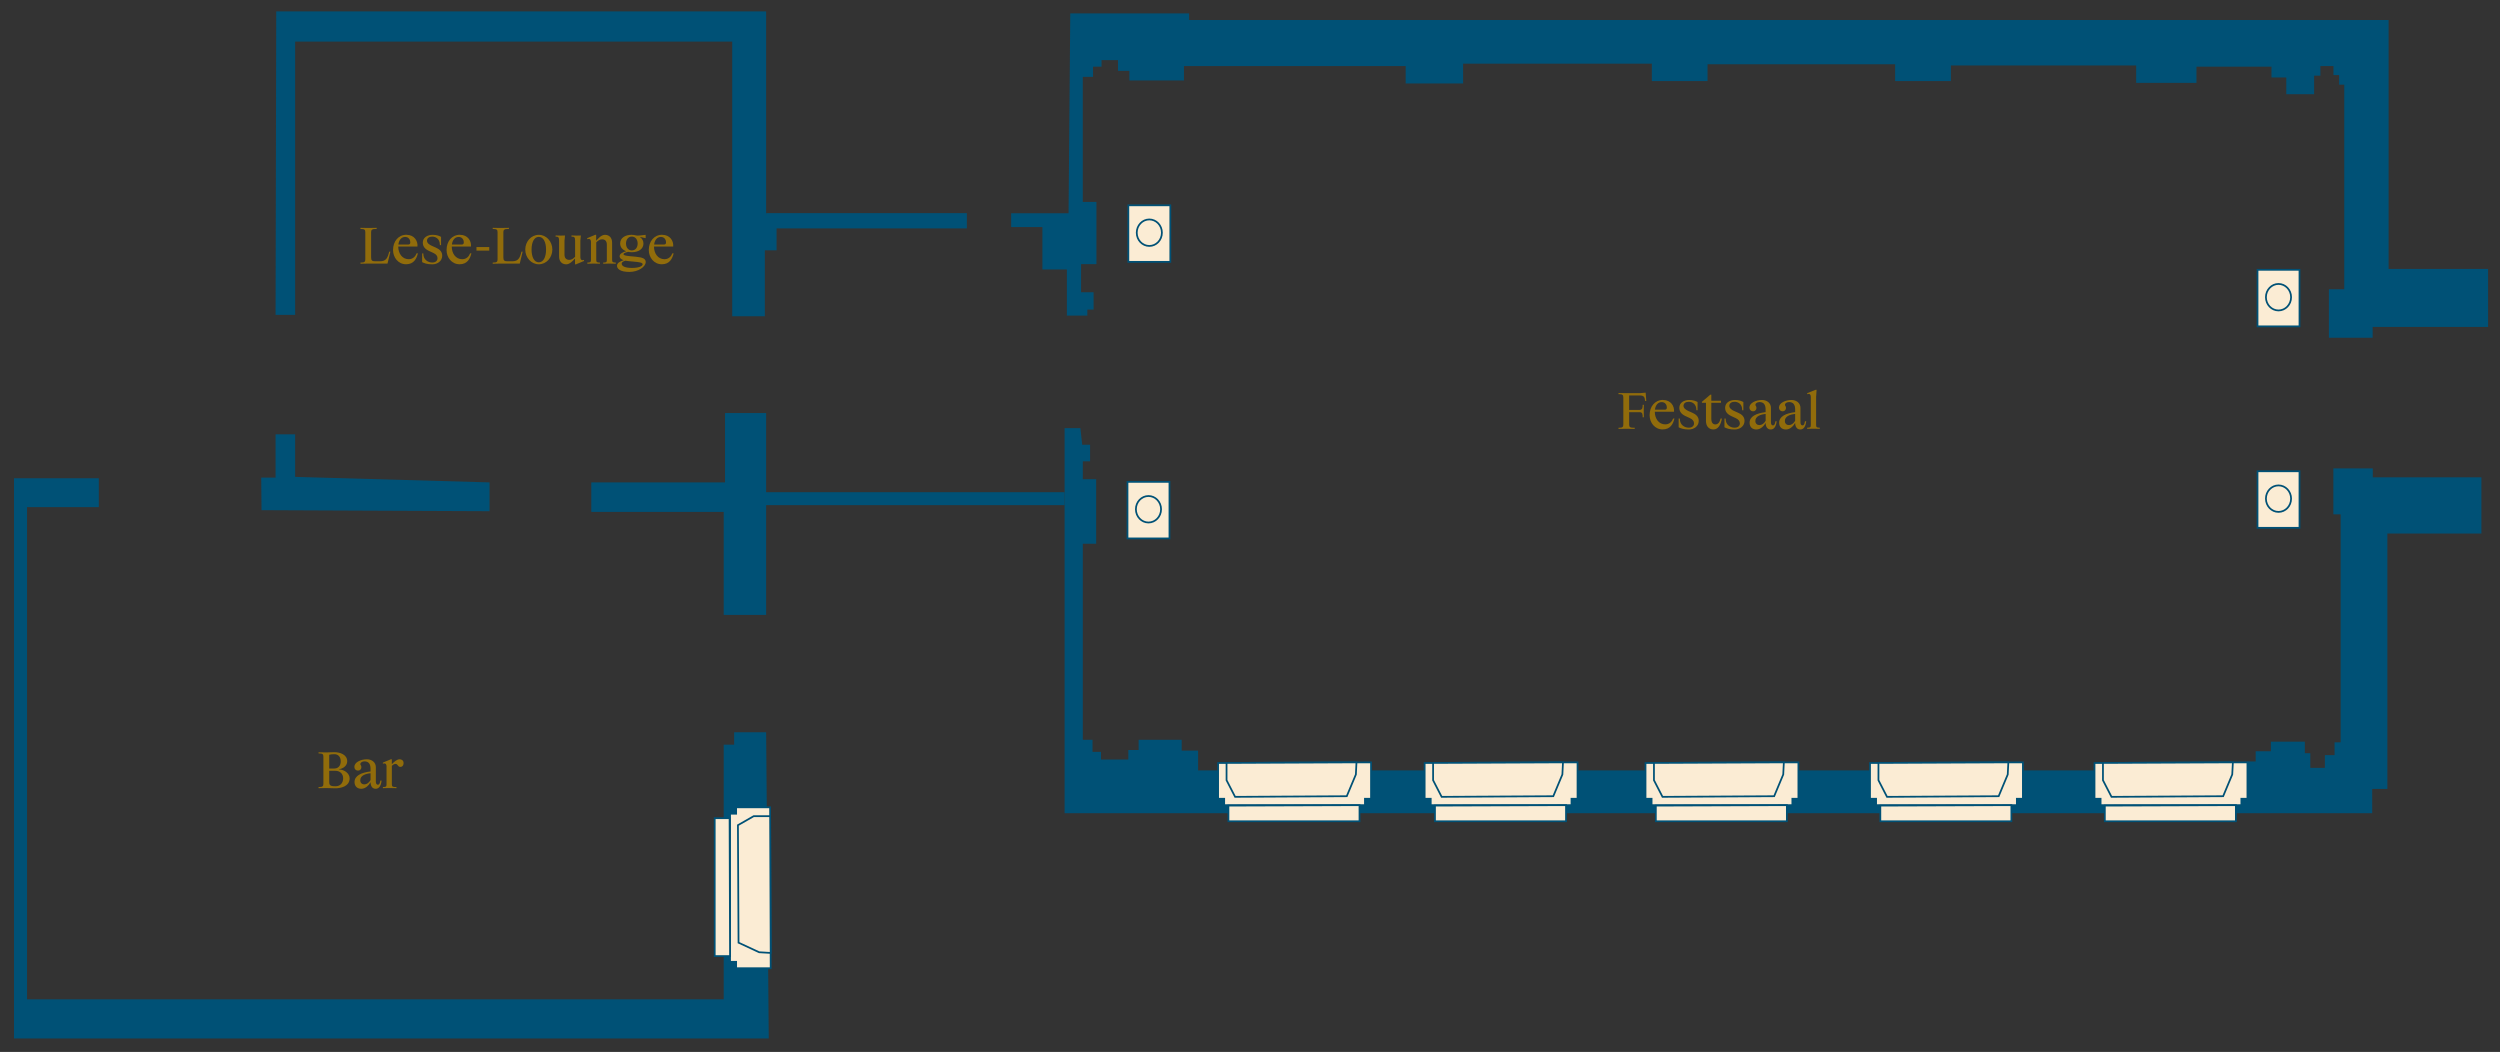 <?xml version="1.0" encoding="UTF-8"?>
<svg xmlns="http://www.w3.org/2000/svg" id="Texte" viewBox="0 0 707.35 297.64">
  <rect x="0" y="0" width="707.35" height="297.64" fill="#333333" stroke="none"/>
  <defs>
    <style>
      .cls-1 {
        fill: none;
        stroke-dasharray: 0 2;
      }

      .cls-1, .cls-2 {
        stroke: #005176;
        stroke-width: .5px;
      }

      .cls-3 {
        fill: #005176;
      }

      .cls-3, .cls-4 {
        stroke-width: 0px;
      }

      .cls-4 {
        fill: #916c0b;
      }

      .cls-2 {
        fill: #fbecd4;
      }
    </style>
  </defs>
  <polygon class="cls-3" points="302.82 3.8 336.44 3.8 336.44 5.66 675.83 5.66 675.83 76.09 703.98 76.09 703.98 90.31 703.98 92.51 671.32 92.51 671.32 95.55 658.94 95.55 658.94 81.84 663.28 81.84 663.28 23.95 661.83 23.95 661.83 21.24 660.23 21.24 660.23 18.7 656.53 18.7 656.53 21.41 654.76 21.41 654.76 26.65 646.88 26.65 646.88 21.91 642.69 21.91 642.69 18.87 621.46 18.87 621.46 23.44 604.41 23.44 604.41 18.53 551.98 18.53 551.98 22.93 536.21 22.93 536.21 18.19 483.13 18.19 483.13 22.93 467.37 22.93 467.37 18.02 413.97 18.02 413.97 23.61 397.72 23.61 397.72 18.7 334.99 18.7 334.99 22.76 319.55 22.76 319.55 20.05 316.33 20.05 316.33 17.01 311.67 17.01 311.67 18.87 309.26 18.87 309.26 21.75 306.36 21.75 306.36 57.13 310.22 57.13 310.22 74.73 305.88 74.73 305.88 80.83 305.88 82.69 309.42 82.69 309.42 87.6 307.65 87.6 307.65 89.29 301.86 89.29 301.86 82.69 301.86 76.25 294.94 76.25 294.94 64.24 286.1 64.24 286.1 60.34 302.34 60.34 302.82 3.8"></polygon>
  <polygon class="cls-3" points="305.68 121.14 301.22 121.14 301.22 230.09 671.19 230.09 671.19 223.22 675.48 223.22 675.48 150.95 702.09 150.95 702.09 135.05 671.36 135.05 671.36 132.52 660.2 132.52 660.2 145.53 662.26 145.53 662.26 210.03 660.54 210.03 660.54 213.65 657.8 213.65 657.8 217.26 653.68 217.26 653.68 213.11 652.13 213.11 652.13 209.85 642.52 209.85 642.52 212.56 638.22 212.56 638.22 214.73 638.22 215.45 635.82 215.45 635.82 217.98 338.99 217.98 338.99 212.38 334.35 212.38 334.35 209.31 322.16 209.31 322.16 212.2 319.25 212.2 319.25 214.91 311.52 214.91 311.52 212.74 309.12 212.74 309.12 209.31 306.37 209.31 306.37 153.84 310.15 153.84 310.15 135.59 306.37 135.59 306.37 130.53 308.43 130.53 308.43 125.84 306.2 125.84 305.68 121.14"></polygon>
  <polygon class="cls-3" points="77.97 89.09 83.51 89.09 83.51 11.78 207.17 11.78 207.17 89.48 216.4 89.48 216.4 70.83 219.72 70.83 219.72 64.03 216.77 64.03 216.77 3.23 78.16 3.23 77.97 89.09"></polygon>
  <polyline class="cls-3" points="77.97 122.89 83.51 122.89 83.51 134.93 138.51 136.49 138.51 144.64 74 144.35 73.91 135.13 77.97 135.13"></polyline>
  <polygon class="cls-3" points="216.77 173.98 216.77 116.87 205.14 116.87 205.14 136.49 167.3 136.49 167.3 144.84 204.77 144.84 204.77 173.98 216.77 173.98"></polygon>
  <polygon class="cls-3" points="216.77 207.19 207.72 207.19 207.72 210.69 204.77 210.69 204.77 229.53 204.77 282.76 7.65 282.76 7.65 143.48 27.96 143.48 27.96 135.32 3.96 135.32 3.96 293.83 217.51 293.83 216.77 207.19"></polygon>
  <polygon class="cls-3" points="216.77 142.92 301.22 142.92 301.22 139.26 215.36 139.26 216.77 142.92"></polygon>
  <polygon class="cls-3" points="216.77 60.31 273.56 60.31 273.56 64.62 216.61 64.62 216.77 60.31"></polygon>
  <g>
    <polygon class="cls-2" points="347.04 215.87 344.65 215.88 344.65 226 346.37 226 346.37 227.81 384.48 227.81 386.2 227.81 386.2 226 387.92 226 387.92 215.7 347.04 215.87"></polygon>
    <polygon class="cls-2" points="347.04 215.87 347.04 220.76 349.46 225.46 381.05 225.28 383.63 219.13 383.8 215.7 347.04 215.87"></polygon>
    <polygon class="cls-2" points="347.57 227.94 347.57 232.37 384.66 232.37 384.66 227.81 347.57 227.94"></polygon>
  </g>
  <g>
    <polygon class="cls-2" points="405.48 215.87 403.09 215.88 403.09 226 404.81 226 404.81 227.81 442.92 227.81 444.64 227.81 444.64 226 446.35 226 446.35 215.7 405.48 215.87"></polygon>
    <polygon class="cls-2" points="405.48 215.87 405.48 220.76 407.9 225.46 439.49 225.28 442.06 219.13 442.23 215.7 405.48 215.87"></polygon>
    <polygon class="cls-2" points="406.01 227.94 406.01 232.37 443.09 232.37 443.09 227.81 406.01 227.94"></polygon>
  </g>
  <g>
    <polygon class="cls-2" points="467.97 215.87 465.58 215.88 465.58 226 467.3 226 467.3 227.81 505.41 227.81 507.13 227.81 507.13 226 508.84 226 508.84 215.7 467.97 215.87"></polygon>
    <polygon class="cls-2" points="467.97 215.87 467.97 220.76 470.39 225.46 501.98 225.28 504.55 219.13 504.72 215.7 467.97 215.87"></polygon>
    <polygon class="cls-2" points="468.5 227.94 468.5 232.37 505.58 232.37 505.58 227.81 468.5 227.94"></polygon>
  </g>
  <g>
    <polygon class="cls-2" points="531.49 215.87 529.1 215.88 529.1 226 530.82 226 530.82 227.81 568.93 227.81 570.65 227.81 570.65 226 572.36 226 572.36 215.7 531.49 215.87"></polygon>
    <polygon class="cls-2" points="531.49 215.87 531.49 220.76 533.91 225.46 565.5 225.28 568.07 219.13 568.24 215.7 531.49 215.87"></polygon>
    <polygon class="cls-2" points="532.02 227.94 532.02 232.37 569.1 232.37 569.1 227.81 532.02 227.94"></polygon>
  </g>
  <g>
    <polygon class="cls-2" points="595.01 215.87 592.62 215.88 592.62 226 594.34 226 594.34 227.81 632.45 227.81 634.17 227.81 634.17 226 635.89 226 635.89 215.7 595.01 215.87"></polygon>
    <polygon class="cls-2" points="595.01 215.87 595.01 220.76 597.43 225.46 629.02 225.28 631.59 219.13 631.77 215.7 595.01 215.87"></polygon>
    <polygon class="cls-2" points="595.54 227.94 595.54 232.37 632.62 232.37 632.62 227.81 595.54 227.94"></polygon>
  </g>
  <g>
    <rect class="cls-2" x="319.25" y="58.09" width="11.88" height="16"></rect>
    <ellipse class="cls-2" cx="325.19" cy="65.84" rx="3.56" ry="3.75"></ellipse>
  </g>
  <g>
    <rect class="cls-2" x="319.01" y="136.34" width="11.88" height="16"></rect>
    <ellipse class="cls-2" cx="324.95" cy="144.09" rx="3.56" ry="3.75"></ellipse>
  </g>
  <g>
    <rect class="cls-2" x="638.74" y="133.34" width="11.88" height="16"></rect>
    <ellipse class="cls-2" cx="644.68" cy="141.09" rx="3.56" ry="3.75"></ellipse>
  </g>
  <g>
    <rect class="cls-2" x="638.74" y="76.34" width="11.88" height="16"></rect>
    <ellipse class="cls-2" cx="644.68" cy="84.09" rx="3.56" ry="3.75"></ellipse>
  </g>
  <g>
    <path class="cls-1" d="M307.32,104.97c8.23,0,14.9-7.02,14.9-15.68h-15.01"></path>
    <path class="cls-1" d="M307.38,105.28c8.23,0,14.9,7.02,14.9,15.68h-15.01"></path>
  </g>
  <g>
    <path class="cls-1" d="M217.44,103c6.69,0,12.11-5.71,12.11-12.75h-12.21"></path>
    <path class="cls-1" d="M217.49,103.25c6.69,0,12.11,5.71,12.11,12.75h-12.21"></path>
  </g>
  <g>
    <path class="cls-1" d="M84.93,105.72c8.29,0,15.02-7.08,15.02-15.81h-15.14"></path>
    <path class="cls-1" d="M84.99,106.03c8.3,0,15.02,7.08,15.02,15.81h-15.14"></path>
  </g>
  <g>
    <path class="cls-1" d="M153,134.92c0-9.26-6.28-16.77-14.03-16.77v16.9"></path>
    <path class="cls-1" d="M153.28,134.85c0-9.26,6.28-16.77,14.03-16.77v16.9"></path>
  </g>
  <g>
    <path class="cls-1" d="M50.86,135.61c0-12.39-9.54-22.44-21.32-22.44v22.61"></path>
    <path class="cls-1" d="M51.28,135.53c0-12.39,9.55-22.44,21.32-22.44v22.61"></path>
  </g>
  <g>
    <polygon class="cls-2" points="217.9 230.93 217.89 228.42 208.28 228.42 208.28 230.23 206.56 230.23 206.56 270.34 206.56 272.14 208.28 272.14 208.28 273.95 218.06 273.95 217.9 230.93"></polygon>
    <polygon class="cls-2" points="217.9 230.93 213.25 230.93 208.79 233.48 208.96 266.72 214.8 269.43 218.06 269.62 217.9 230.93"></polygon>
    <polygon class="cls-2" points="206.43 231.49 202.22 231.49 202.22 270.52 206.56 270.52 206.43 231.49"></polygon>
  </g>
  <g>
    <path class="cls-4" d="M464.78,114.53h.34c-.01.68-.04,1.21-.04,1.76,0,.58.03.98.04,1.77h-.34c0-.83-.04-1.44-.88-1.44h-2.95v3.53c0,.66.27.88,1.23.88h.34v.33c-.61-.01-1.37-.04-2.39-.04s-1.78.03-2.19.04v-.33h.2c.89,0,1.16-.22,1.16-.88v-7.74c0-.66-.27-.88-1.16-.88h-.2v-.33c.41.01,1.56.04,2.23.04h3.8l1.65-.14.18,2.37h-.34c-.08-.99-.24-1.58-1.49-1.58h-3.02v4.09h2.95c.85,0,.88-.72.88-1.44Z"></path>
    <path class="cls-4" d="M470.55,113.17c2.2,0,3.24,1.73,3.1,3.32h-5.44c0,1.94,1.11,3.58,2.97,3.58,1.26,0,1.94-.89,2.22-1.66h.37c-.37,1.51-1.15,3.09-3.34,3.09s-3.69-1.87-3.69-4.03c0-2.45,1.5-4.32,3.82-4.32ZM468.24,115.92h2.79c.42,0,.59-.19.59-.65,0-.62-.4-1.5-1.46-1.5s-1.75.86-1.92,2.14Z"></path>
    <path class="cls-4" d="M477.96,113.17c1.12,0,1.89.32,2.35.58v2.33h-.34v-.14c0-1.6-1.14-2.26-2.15-2.26-.88,0-1.49.43-1.49,1.17,0,.65.71,1.14,1.34,1.42l1.19.53c.79.36,1.78.96,1.78,2.27,0,1.53-1.34,2.45-2.82,2.45s-2.28-.33-2.86-.62v-2.48h.34v.14c0,1.61,1.28,2.45,2.52,2.45,1.07,0,1.49-.62,1.49-1.22s-.34-1.11-1.19-1.5l-1.19-.55c-1.31-.6-1.78-1.41-1.78-2.37,0-1.4,1.26-2.2,2.8-2.2Z"></path>
    <path class="cls-4" d="M481.55,113.68l2.38-2.02h.27v1.73h2.73v.58h-2.73v4.53c0,1.17.53,1.58,1.13,1.58.75,0,1.24-.55,1.5-1.66h.37c-.3,1.76-1.08,3.09-2.38,3.09-1.45,0-2.13-1.09-2.13-2.37v-5.18h-1.15v-.29Z"></path>
    <path class="cls-4" d="M490.92,113.17c1.12,0,1.89.32,2.35.58v2.33h-.34v-.14c0-1.6-1.13-2.26-2.15-2.26-.88,0-1.49.43-1.49,1.17,0,.65.71,1.14,1.34,1.42l1.19.53c.79.36,1.78.96,1.78,2.27,0,1.53-1.34,2.45-2.82,2.45s-2.28-.33-2.86-.62v-2.48h.34v.14c0,1.61,1.29,2.45,2.52,2.45,1.07,0,1.49-.62,1.49-1.22s-.34-1.11-1.19-1.5l-1.19-.55c-1.31-.6-1.78-1.41-1.78-2.37,0-1.4,1.26-2.2,2.8-2.2Z"></path>
    <path class="cls-4" d="M498.54,113.17c1.37,0,2.53.86,2.53,2.23v4.09c0,.63.26.88.6.88.3,0,.56-.3.67-1.17h.35c-.16,1.48-.74,2.32-1.67,2.32s-1.42-.72-1.46-1.81h-.04c-.37.72-1.34,1.81-2.56,1.81s-1.91-.75-1.93-1.86c-.03-1.83,1.86-2.73,4.53-3.05v-.71c0-1.31-.45-2.14-1.74-2.14-.67,0-1.15.39-1.15.75,0,.33.3.39.3.91s-.38.96-.96.96-1.03-.43-1.03-1.07c0-1.3,1.82-2.14,3.54-2.14ZM497.83,120.27c.62,0,1.26-.39,1.74-1.21v-1.94c-1.42.14-2.94.65-2.91,2.02.01.76.56,1.14,1.18,1.14Z"></path>
    <path class="cls-4" d="M506.89,113.17c1.37,0,2.53.86,2.53,2.23v4.09c0,.63.26.88.6.88.3,0,.56-.3.67-1.17h.36c-.16,1.48-.74,2.32-1.67,2.32s-1.42-.72-1.46-1.81h-.04c-.37.72-1.34,1.81-2.56,1.81s-1.91-.75-1.93-1.86c-.03-1.83,1.86-2.73,4.53-3.05v-.71c0-1.31-.45-2.14-1.74-2.14-.67,0-1.15.39-1.15.75,0,.33.3.39.3.91s-.38.96-.96.96-1.03-.43-1.03-1.07c0-1.3,1.82-2.14,3.54-2.14ZM506.18,120.27c.61,0,1.26-.39,1.74-1.21v-1.94c-1.42.14-2.94.65-2.91,2.02.01.76.56,1.14,1.18,1.14Z"></path>
    <path class="cls-4" d="M511.75,111.46c-.14,0-.27.03-.42.1v-.33l2.39-.94h.27l-.14,2.01v8c0,.65.33.71,1.03.71v.33c-.41-.01-1.04-.04-1.76-.04-.63,0-1.37.03-1.79.04v-.33c.79,0,1.02-.06,1.02-.71v-8c0-.6-.26-.85-.6-.85Z"></path>
  </g>
  <g>
    <path class="cls-4" d="M109.65,74.58h-5.47c-1.03,0-1.64.03-2.19.04v-.33h.21c.89,0,1.16-.22,1.16-.88v-7.74c0-.66-.27-.88-1.16-.88h-.21v-.33c.55.01,1.16.04,2.19.04s1.64-.03,2.39-.04v.33h-.41c-.82,0-1.16.22-1.16.88v7.14c0,.89.27,1.12,1.16,1.12h1.35c1.72,0,2.17-.92,2.61-2.73h.34l-.82,3.38Z"></path>
    <path class="cls-4" d="M115.02,66.44c2.2,0,3.24,1.73,3.1,3.32h-5.44c0,1.94,1.11,3.58,2.97,3.58,1.26,0,1.94-.89,2.22-1.66h.37c-.37,1.51-1.15,3.09-3.34,3.09s-3.69-1.87-3.69-4.03c0-2.45,1.5-4.32,3.82-4.32ZM112.71,69.19h2.79c.42,0,.59-.19.59-.65,0-.62-.4-1.5-1.46-1.5s-1.75.86-1.91,2.14Z"></path>
    <path class="cls-4" d="M122.44,66.44c1.12,0,1.89.32,2.35.58v2.33h-.34v-.14c0-1.6-1.14-2.26-2.15-2.26-.88,0-1.49.43-1.49,1.17,0,.65.71,1.14,1.34,1.42l1.19.53c.79.36,1.78.96,1.78,2.27,0,1.53-1.34,2.45-2.82,2.45s-2.28-.33-2.86-.62v-2.48h.34v.14c0,1.61,1.29,2.45,2.52,2.45,1.07,0,1.49-.62,1.49-1.22s-.34-1.11-1.19-1.5l-1.19-.55c-1.31-.6-1.78-1.41-1.78-2.37,0-1.4,1.26-2.2,2.8-2.2Z"></path>
    <path class="cls-4" d="M130.16,66.44c2.2,0,3.24,1.73,3.1,3.32h-5.44c0,1.94,1.11,3.58,2.97,3.58,1.26,0,1.94-.89,2.22-1.66h.37c-.37,1.51-1.15,3.09-3.34,3.09s-3.69-1.87-3.69-4.03c0-2.45,1.5-4.32,3.82-4.32ZM127.85,69.19h2.79c.42,0,.59-.19.59-.65,0-.62-.4-1.5-1.46-1.5s-1.75.86-1.91,2.14Z"></path>
    <path class="cls-4" d="M134.81,69.9h3.62v1.01h-3.62v-1.01Z"></path>
    <path class="cls-4" d="M147.07,74.58h-5.47c-1.03,0-1.64.03-2.19.04v-.33h.21c.89,0,1.16-.22,1.16-.88v-7.74c0-.66-.27-.88-1.16-.88h-.21v-.33c.55.01,1.16.04,2.19.04s1.64-.03,2.39-.04v.33h-.41c-.82,0-1.16.22-1.16.88v7.14c0,.89.27,1.12,1.16,1.12h1.35c1.72,0,2.17-.92,2.61-2.73h.34l-.82,3.38Z"></path>
    <path class="cls-4" d="M152.45,66.44c2.12,0,3.83,1.87,3.83,4.17s-1.71,4.17-3.83,4.17-3.83-1.87-3.83-4.17,1.71-4.17,3.83-4.17ZM152.45,74.22c1.34,0,2.05-1.54,2.05-3.6s-.71-3.6-2.05-3.6-2.05,1.54-2.05,3.6.71,3.6,2.05,3.6Z"></path>
    <path class="cls-4" d="M157.2,66.95v-.33c.41.01.75.04,1.39.04.59,0,1-.01,1.27-.03l-.14,1.47v3.96c0,1.02.57,1.47,1.35,1.47.63,0,1.12-.33,1.65-.88v-4.56c0-1.04-.26-1.14-1.03-1.14v-.33c.41.01.77.04,1.42.04.53,0,.97-.01,1.24-.03l-.14,1.45v4.69c0,.6.26.85.6.85.14,0,.27-.03.42-.1v.33l-2.26.94h-.27v-1.67c-.64.72-1.5,1.67-2.49,1.67-1.12,0-2.02-.73-2.02-2.23v-4.46c0-1.07-.29-1.15-1.03-1.15Z"></path>
    <path class="cls-4" d="M166.57,67.61c-.14,0-.27.03-.42.1v-.33l2.26-.94h.27v1.68c.52-.59,1.44-1.68,2.49-1.68,1.12,0,2.02.73,2.02,2.23v4.91c0,.65.33.71,1.03.71v.33c-.41-.01-1.04-.04-1.76-.04-.77,0-1.37.03-1.79.04v-.33c.79,0,1.03-.06,1.03-.71v-4.4c0-1.02-.57-1.47-1.35-1.47-.68,0-1.2.42-1.65.88v4.99c0,.65.33.71,1.03.71v.33c-.41-.01-1.04-.04-1.76-.04-.77,0-1.37.03-1.79.04v-.33c.72,0,1.03-.06,1.03-.71v-5.12c0-.6-.26-.85-.6-.85Z"></path>
    <path class="cls-4" d="M178.77,66.44c.72,0,1.15.22,1.67.22s1.15-.09,2.24-.22v.94l-1.59-.33v.04c.55.36.97,1.01.97,1.81,0,1.55-1.38,2.46-3.3,2.46-.38,0-.72-.03-1.05-.1-.3.09-1.29.27-1.29.66,0,.36.81.46,1.96.58l1.52.14c1.85.17,2.8.52,2.8,1.48,0,1.4-2.15,2.82-4.62,2.82-2.64,0-3.5-.92-3.5-1.73s.82-1.22,1.86-1.6c-.68-.22-1.12-.56-1.12-1.14,0-.73,1.04-1.17,1.8-1.37v-.04c-1-.37-1.65-1.12-1.65-2.17,0-1.55,1.38-2.46,3.3-2.46ZM178.85,75.81c1.76,0,2.98-.46,2.98-1.05,0-.5-1.13-.6-2.32-.72l-1.52-.14c-.37-.03-.71-.09-1.04-.14-.6.2-1.05.37-1.05.86,0,.62.79,1.19,2.95,1.19ZM178.77,70.86c1.04,0,1.65-.86,1.65-1.96s-.62-1.96-1.65-1.96-1.65.86-1.65,1.96.62,1.96,1.65,1.96Z"></path>
    <path class="cls-4" d="M187.38,66.44c2.2,0,3.24,1.73,3.1,3.32h-5.44c0,1.94,1.11,3.58,2.97,3.58,1.26,0,1.94-.89,2.22-1.66h.37c-.37,1.51-1.15,3.09-3.34,3.09s-3.69-1.87-3.69-4.03c0-2.45,1.5-4.32,3.82-4.32ZM185.07,69.19h2.79c.42,0,.59-.19.59-.65,0-.62-.4-1.5-1.46-1.5s-1.75.86-1.91,2.14Z"></path>
  </g>
  <g>
    <path class="cls-4" d="M98.93,220.19c0,2.37-2.6,2.85-4.01,2.85-1.19,0-1.57-.07-2.6-.07s-1.64.03-2.19.04v-.33h.21c.89,0,1.16-.22,1.16-.88v-7.74c0-.66-.27-.88-1.16-.88h-.21v-.33c.55.01,1.16.04,2.19.04.9,0,1.27-.07,2.28-.07,1.57,0,3.64.65,3.64,2.59,0,1.27-1.2,2.09-2.27,2.2v.09c1.55.09,2.95,1.18,2.95,2.49ZM93.15,213.55v3.89h1.45c1.08,0,1.81-.76,1.81-2.03,0-1.35-.81-2.02-1.79-2.02-.67,0-1.09.06-1.46.16ZM97.09,220.19c0-1.25-.9-2.1-2.19-2.1h-1.75v3.32c0,.98.75,1.05,1.78,1.05,1.26,0,2.16-.83,2.16-2.27Z"></path>
    <path class="cls-4" d="M103.81,214.83c1.37,0,2.53.86,2.53,2.23v4.09c0,.63.26.88.6.88.3,0,.56-.3.67-1.17h.36c-.16,1.48-.74,2.32-1.67,2.32s-1.42-.72-1.46-1.81h-.04c-.37.72-1.34,1.81-2.56,1.81s-1.91-.75-1.93-1.86c-.03-1.83,1.86-2.73,4.53-3.05v-.71c0-1.31-.45-2.14-1.74-2.14-.67,0-1.15.39-1.15.75,0,.33.3.39.3.91s-.38.96-.96.96-1.03-.43-1.03-1.07c0-1.29,1.82-2.14,3.54-2.14ZM103.1,221.93c.62,0,1.26-.39,1.74-1.21v-1.94c-1.42.14-2.94.65-2.91,2.02.01.76.56,1.14,1.18,1.14Z"></path>
    <path class="cls-4" d="M108.75,216c-.14,0-.27.03-.42.1v-.33l2.26-.94h.27v1.41c.63-.68,1.41-1.41,2.22-1.41.57,0,1.11.35,1.11,1.07,0,.68-.36,1.09-.89,1.09-.82,0-.67-.85-1.38-.85-.29,0-.63.13-1.05.56v5.27c0,.65.36.71,1.08.71h.22v.33c-.55-.01-1.31-.04-2.04-.04-.63,0-1.37.03-1.79.04v-.33c.79,0,1.03-.06,1.03-.71v-5.12c0-.6-.26-.85-.6-.85Z"></path>
  </g>
</svg>
